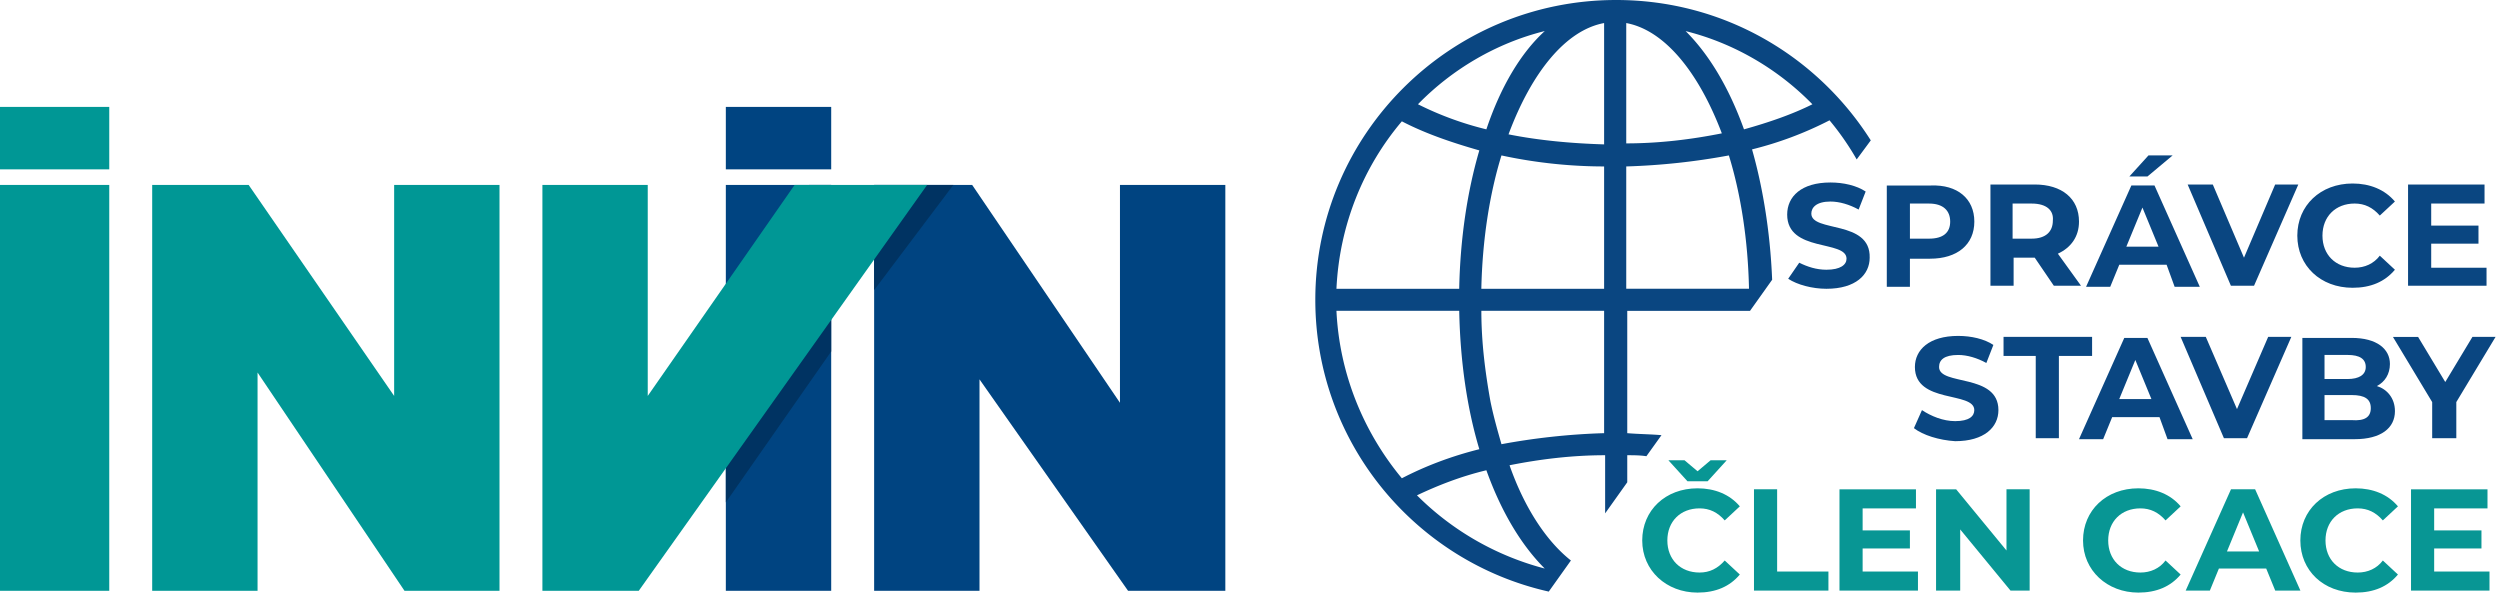 <svg width="135" height="32" fill="none" xmlns="http://www.w3.org/2000/svg"><path d="M60.478 9.988V21.75l-7.98-11.762h-5.295v21.915h5.69V20.485l8.022 11.418h5.253V9.988h-5.69zM39.195 31.903h5.69V9.988h-5.69v21.915z" fill="#004481"/><path d="M0 31.903h5.9V9.988H0v21.915zM21.284 9.988V21.38L13.428 9.988h-5.21v21.915h5.69V20.116l7.935 11.787h5.13V9.988h-5.69z" fill="#009795"/><path d="M39.195 16.596v10.532l5.69-8.148V9.988h-1.196l-4.494 6.608zm8.008-6.608v5.678l4.277-5.678h-4.277z" fill="#003362"/><path d="M0 9.145h5.9V5.773H0v3.372z" fill="#009795"/><path d="M39.195 9.145h5.69V5.773h-5.69v3.372z" fill="#004481"/><path d="M42.908 9.988l-7.93 11.392V9.988H29.29v21.915h5.203L50.064 9.988h-7.156z" fill="#009795"/><path d="M105.31 11.966c0-.595-.381-.974-1.141-.974h-1.033v1.895h1.033c.76 0 1.141-.325 1.141-.92zm1.304 0c0 1.246-.924 2.004-2.391 2.004h-1.087v1.516h-1.249v-5.469h2.39c1.413-.054 2.337.704 2.337 1.95zm3.099-.975h-1.033v1.896h1.033c.76 0 1.141-.38 1.141-.975.054-.542-.327-.92-1.141-.92zm1.195 4.44l-1.032-1.516h-1.141v1.516h-1.251V9.963h2.392c1.466 0 2.39.758 2.39 2.003 0 .812-.434 1.408-1.141 1.733l1.25 1.732h-1.467zm5.055-5.901h-.978l1.032-1.137h1.304l-1.358 1.137zm.598 3.79l-.869-2.112-.87 2.112h1.739zm.435.974h-2.554l-.489 1.192h-1.305l2.446-5.47h1.249l2.446 5.47h-1.359l-.434-1.192zm7.113-4.331l-2.391 5.468h-1.249l-2.336-5.468h1.358l1.684 3.952 1.684-3.952h1.25zm-.054 2.761c0-1.624 1.249-2.815 2.988-2.815.923 0 1.739.325 2.282.974l-.815.758c-.38-.433-.815-.65-1.358-.65-1.033 0-1.739.704-1.739 1.733 0 1.03.706 1.733 1.739 1.733.543 0 1.032-.217 1.358-.65l.815.758c-.543.65-1.304.975-2.282.975-1.739 0-2.988-1.191-2.988-2.816zm10.218 1.733v.974h-4.238V9.963h4.13v1.028h-2.88v1.192h2.553v.974h-2.553v1.3h2.988zm-30.921 8.663l.434-.974c.489.325 1.141.595 1.793.595.761 0 1.033-.27 1.033-.595 0-1.03-3.207-.325-3.207-2.329 0-.92.761-1.678 2.337-1.678.707 0 1.413.162 1.901.487l-.38.975c-.489-.27-1.032-.433-1.521-.433-.761 0-1.032.27-1.032.65 0 1.028 3.205.324 3.205 2.328 0 .92-.76 1.678-2.336 1.678-.869-.054-1.739-.325-2.227-.704zm6.578-3.898h-1.739v-1.03h4.782v1.03h-1.793v4.44h-1.25v-4.44zm6.247 2.328l-.869-2.112-.869 2.112h1.738zm.435.974h-2.554l-.488 1.192h-1.304l2.445-5.469h1.249l2.446 5.469h-1.359l-.435-1.192z" fill="#0A4681"/><path d="M121.124 27.668l.87 2.112h-1.738l.868-2.112zm-.651-1.245l-2.446 5.469h1.305l.489-1.192h2.554l.488 1.192h1.359l-2.445-5.47h-1.304z" fill="#089694"/><path d="M123.731 18.193l-2.391 5.469h-1.249l-2.337-5.47h1.359l1.684 3.9 1.684-3.9h1.25zm4.292 3.844c0-.487-.326-.704-1.033-.704h-1.466v1.354h1.466c.707.054 1.033-.163 1.033-.65zm-2.499-2.87v1.3h1.249c.598 0 .978-.217.978-.65 0-.433-.326-.65-.978-.65h-1.249zm3.803 3.033c0 .92-.761 1.516-2.174 1.516h-2.825v-5.469h2.662c1.359 0 2.066.596 2.066 1.408 0 .541-.272.974-.707 1.191.543.163.978.65.978 1.354zm4.184-4.007l-1.467 2.436-1.467-2.436h-1.358l2.119 3.52v1.949h1.303v-1.95l2.12-3.52h-1.25z" fill="#0A4681"/><path d="M91.125 25.99l-1.033-1.137h.87l.706.595.706-.595h.87l-1.033 1.137h-1.086zm2.01 4.277l.815.758c-.544.65-1.304.975-2.282.975-1.684 0-2.988-1.191-2.988-2.816 0-1.624 1.25-2.815 2.988-2.815.923 0 1.738.325 2.282.974l-.815.759c-.38-.434-.815-.65-1.358-.65-1.033 0-1.74.704-1.74 1.732 0 1.03.707 1.733 1.74 1.733.543 0 .978-.217 1.358-.65zm1.58-3.844v5.469h4.02v-1.03h-2.77v-4.44h-1.25zm4.617 0v5.469h4.238v-1.03h-2.988v-1.244h2.553v-.975h-2.553v-1.191h2.88v-1.03h-4.13zm30.863 0v5.469h4.238v-1.03h-2.988v-1.244h2.554v-.975h-2.554v-1.191h2.88v-1.03h-4.13zm-21.845 0v3.303l-2.717-3.303h-1.086v5.469h1.304v-3.303l2.717 3.303h1.033v-5.47h-1.251zm15.869 2.761c0-1.624 1.249-2.815 2.988-2.815.924 0 1.738.325 2.282.974l-.815.759c-.38-.434-.815-.65-1.358-.65-1.033 0-1.739.704-1.739 1.732 0 1.03.706 1.733 1.739 1.733.543 0 1.032-.216 1.358-.65l.815.758c-.544.65-1.304.975-2.282.975-1.739 0-2.988-1.191-2.988-2.816zm-11.735 0c0-1.624 1.25-2.815 2.989-2.815.924 0 1.739.325 2.282.974l-.815.759c-.38-.434-.815-.65-1.359-.65-1.031 0-1.738.704-1.738 1.732 0 1.03.707 1.733 1.738 1.733.544 0 1.033-.216 1.359-.65l.815.758c-.543.65-1.304.975-2.282.975-1.684 0-2.989-1.191-2.989-2.816z" fill="#089694"/><path d="M97.812 11.533c0-.325.272-.65 1.032-.65.49 0 1.032.163 1.522.433l.38-.974c-.49-.325-1.196-.488-1.902-.488-1.576 0-2.336.759-2.336 1.733 0 2.058 3.205 1.354 3.205 2.383 0 .324-.326.595-1.086.595-.543 0-1.033-.162-1.468-.379l-.597.867c.489.324 1.304.541 2.065.541 1.576 0 2.336-.758 2.336-1.679.054-2.057-3.151-1.353-3.151-2.382z" fill="#0A4681"/><path d="M80.264 25.394c.815 2.274 1.903 4.061 3.152 5.307a15.198 15.198 0 01-6.9-3.953c1.14-.542 2.39-1.029 3.748-1.354zm-4.564.433c-2.065-2.49-3.369-5.63-3.532-9.042h6.63c.054 2.762.434 5.306 1.086 7.472-1.522.38-2.934.92-4.184 1.57zm0-19.275c1.25.65 2.662 1.137 4.184 1.57-.652 2.22-1.032 4.765-1.087 7.472h-6.629c.163-3.465 1.467-6.606 3.532-9.042zm7.716-4.873c-1.304 1.19-2.39 3.032-3.152 5.306A17.431 17.431 0 0176.57 5.63c1.847-1.895 4.238-3.303 6.846-3.953zm3.206-.434v6.552c-1.793-.054-3.532-.217-5.162-.542 1.25-3.357 3.097-5.63 5.162-6.01zm0 14.349h-6.63c.055-2.6.435-5.09 1.087-7.201 1.74.379 3.641.595 5.543.595v6.606zm0 7.797c-1.902.054-3.804.27-5.543.596-.217-.759-.434-1.517-.598-2.329-.271-1.516-.488-3.14-.488-4.873h6.629v6.606zm1.195-14.403a36.194 36.194 0 005.542-.595c.652 2.111 1.033 4.602 1.087 7.2h-6.629V8.989zm0-7.743c2.065.38 3.912 2.653 5.162 5.956-1.63.325-3.369.542-5.162.542V1.245zM97.87 5.631c-1.086.542-2.336.975-3.695 1.354-.815-2.274-1.901-4.061-3.151-5.306 2.608.65 4.999 2.057 6.846 3.952zM84.83 30.267c-1.304-1.028-2.5-2.815-3.315-5.143 1.63-.325 3.37-.542 5.162-.542v3.14l1.195-1.678v-1.462c.326 0 .707 0 1.033.054l.815-1.137c-.598-.054-1.195-.054-1.848-.108v-6.606h6.63l1.194-1.678c-.108-2.708-.543-5.144-1.086-7.04a19.146 19.146 0 004.184-1.57c.543.65 1.032 1.354 1.467 2.112l.761-1.029C98.141 3.032 93.088 0 87.274 0c-8.966 0-16.247 7.255-16.247 16.19 0 7.688 5.38 14.131 12.606 15.756l1.196-1.679z" fill="#0A4681"/></svg>